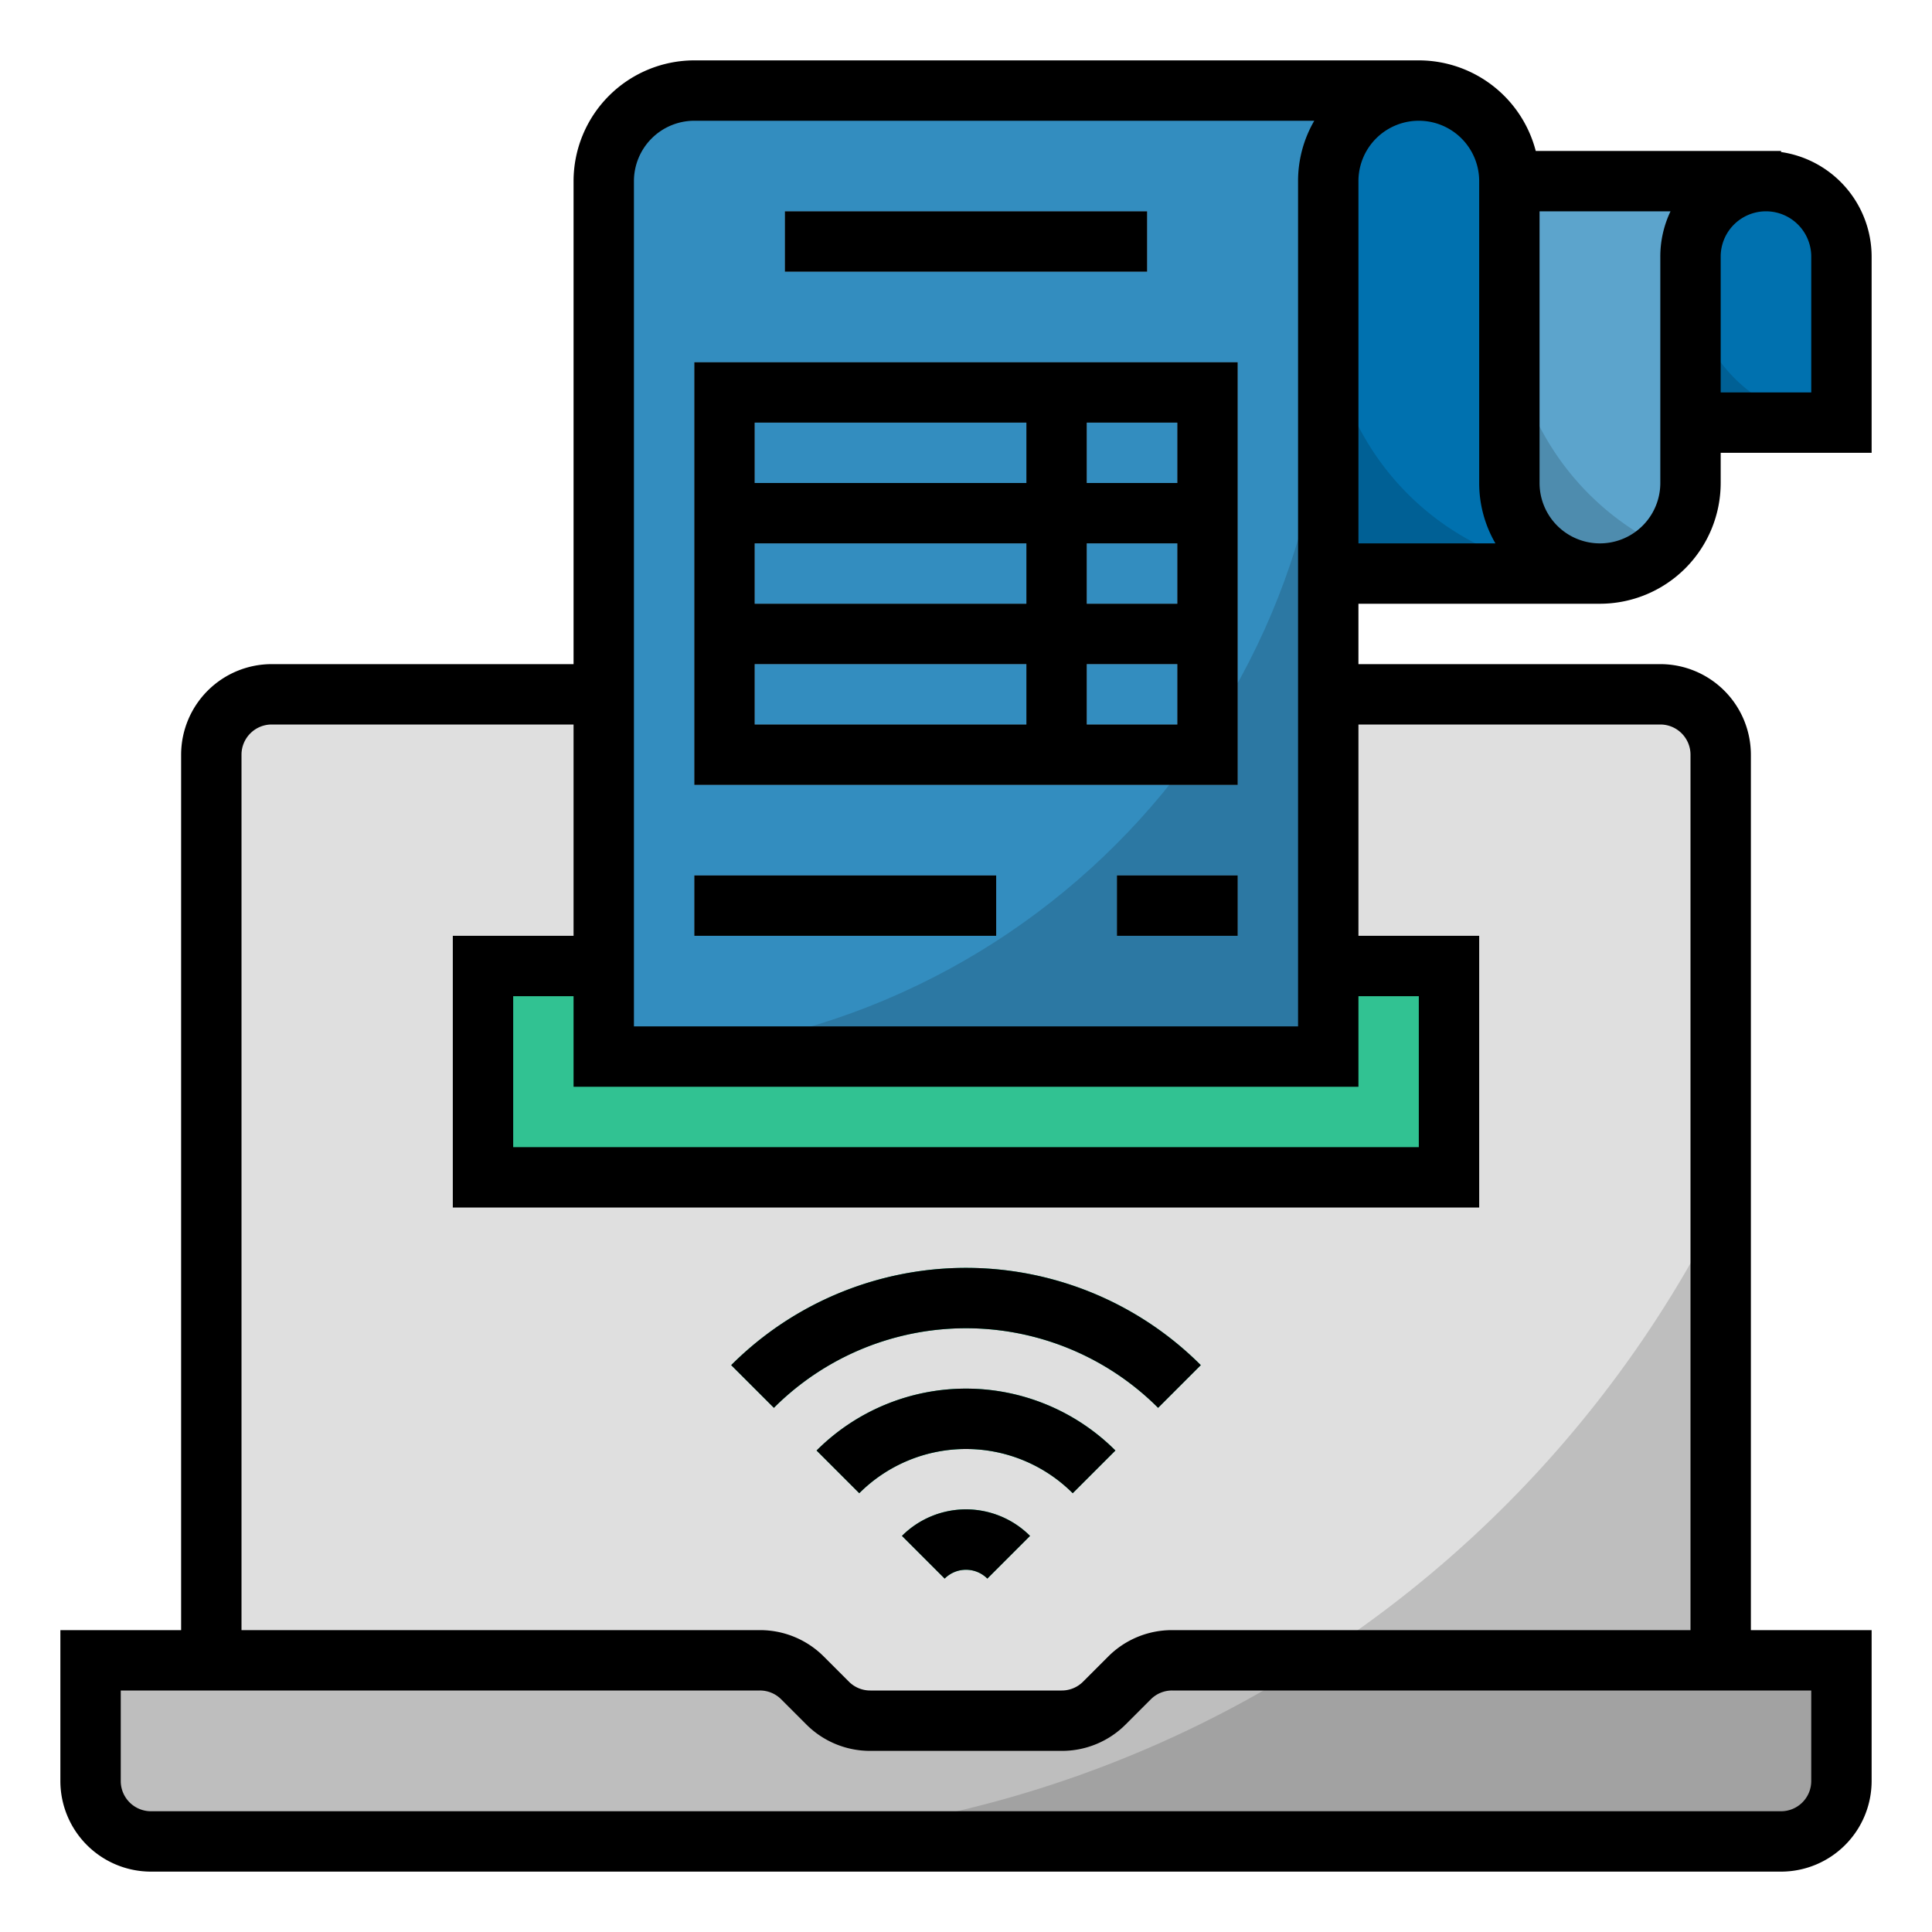 <?xml version="1.0" ?><svg viewBox="0 0 512 512" xmlns="http://www.w3.org/2000/svg"><defs><style>.cls-1{fill:#dfdfdf;}.cls-2{fill:#bebebe;}.cls-3{fill:#31c292;}.cls-4{fill:#338dbf;}.cls-5{fill:#0071af;}.cls-6{fill:#00a16c;}.cls-7{fill:#5ca4cc;}.cls-8{fill:#00b378;}.cls-9{fill:#7db6d6;}.cls-10{fill:#a2a2a2;}.cls-11{fill:#2c78a3;}.cls-12{fill:#4e8cae;}.cls-13{fill:#006095;}.cls-14{fill:#6b9bb6;}</style></defs><title/><g data-name="/ FILLED_OUTLINE" id="_FILLED_OUTLINE"><path class="cls-1" d="M440,184H72a16,16,0,0,0-16,16V472H456V200A16,16,0,0,0,440,184Z"/><path class="cls-2" d="M281.579,472H456V319.866A304.924,304.924,0,0,1,281.579,472Z"/><polygon class="cls-3" points="160 256 128 256 128 312 384 312 384 256 160 256"/><path class="cls-4" d="M184,24a24,24,0,0,0-24,24V280H352V48a24,24,0,0,1,24-24Z"/><path class="cls-5" d="M400,128V48a24,24,0,0,0-24-24h0a24,24,0,0,0-24,24V152h72A24,24,0,0,1,400,128Z"/><path class="cls-6" d="M468,48h0a20,20,0,0,1,20,20v44a0,0,0,0,1,0,0H448a0,0,0,0,1,0,0V68A20,20,0,0,1,468,48Z"/><path class="cls-2" d="M472,488H40a16,16,0,0,1-16-16V440H201.373a16,16,0,0,1,11.314,4.686l6.627,6.627A16,16,0,0,0,230.627,456h50.745a16,16,0,0,0,11.314-4.686l6.627-6.627A16,16,0,0,1,310.627,440H488v32A16,16,0,0,1,472,488Z"/><path class="cls-7" d="M400,48v80a24,24,0,0,0,48,0V68a20,20,0,0,1,20-20Z"/><path class="cls-5" d="M468,48a20,20,0,0,0-20,20v44h40V68A20,20,0,0,0,468,48Z"/><path class="cls-8" d="M261.657,418.343a7.999,7.999,0,0,0-11.313,0L239.029,407.03a23.999,23.999,0,0,1,33.94-.001Z"/><path class="cls-8" d="M284.284,395.716a40,40,0,0,0-56.568,0l-11.314-11.313a56.001,56.001,0,0,1,79.197,0Z"/><path class="cls-8" d="M306.911,373.088a71.998,71.998,0,0,0-101.822,0L193.774,361.775a88,88,0,0,1,124.451,0Z"/><path class="cls-9" d="M184,96V208H328V96Zm128,32H288V112h24Zm-24,16h24v16H288Zm-16,16H200V144h72Zm0-48v16H200V112Zm-72,64h72v16H200Zm88,16V176h24v16Z"/><rect class="cls-9" height="16" width="80" x="184" y="232"/><rect class="cls-9" height="16" width="96" x="208" y="56"/><path class="cls-10" d="M184,488H472a16,16,0,0,0,16-16V440H348.017A302.574,302.574,0,0,1,184,488Z"/><path class="cls-11" d="M160,280H352V88C352,194.039,266.039,280,160,280Z"/><path class="cls-12" d="M400,80v48a24,24,0,0,0,40.961,16.98A72.003,72.003,0,0,1,400,80Z"/><path class="cls-13" d="M448,72v40h40A40,40,0,0,1,448,72Z"/><path class="cls-13" d="M352,80v72h72A72,72,0,0,1,352,80Z"/><path class="cls-14" d="M309.872,208H328V180.998A192.329,192.329,0,0,1,309.872,208Z"/><rect class="cls-14" height="16" width="32" x="296" y="232"/><path d="M424,160a32.036,32.036,0,0,0,32-32v-8h40V68a28.039,28.039,0,0,0-24-27.71V40H406.987A32.057,32.057,0,0,0,376,16H184a32.036,32.036,0,0,0-32,32V176H72a24.027,24.027,0,0,0-24,24V432H16v40a24.027,24.027,0,0,0,24,24H472a24.027,24.027,0,0,0,24-24V432H464V200a24.027,24.027,0,0,0-24-24H360V160Zm32-92a12,12,0,0,1,24,0v36H456ZM408,56h34.707A27.832,27.832,0,0,0,440,68v60a16,16,0,0,1-32,0Zm-48-8a16,16,0,0,1,32,0v80a31.792,31.792,0,0,0,4.305,16H360ZM168,48a16.018,16.018,0,0,1,16-16H348.295A31.804,31.804,0,0,0,344,48V272H168ZM360,288V264h16v40H136V264h16v24ZM480,448v24a8.009,8.009,0,0,1-8,8H40a8.009,8.009,0,0,1-8-8V448H201.373a7.945,7.945,0,0,1,5.656,2.343l6.627,6.627A23.844,23.844,0,0,0,230.627,464h50.746a23.844,23.844,0,0,0,16.971-7.03l6.627-6.627A7.945,7.945,0,0,1,310.627,448ZM440,192a8.009,8.009,0,0,1,8,8V432H310.627a23.844,23.844,0,0,0-16.971,7.03l-6.627,6.627A7.945,7.945,0,0,1,281.373,448H230.627a7.945,7.945,0,0,1-5.656-2.343l-6.627-6.627A23.844,23.844,0,0,0,201.373,432H64V200a8.009,8.009,0,0,1,8-8h80v56H120v72H392V248H360V192Z"/><path d="M184,208H328V96H184Zm104-96h24v16H288Zm0,32h24v16H288Zm0,32h24v16H288Zm-88-64h72v16H200Zm0,32h72v16H200Zm0,32h72v16H200Z"/><rect height="16" width="32" x="296" y="232"/><rect height="16" width="80" x="184" y="232"/><path d="M239.029,407.03l11.314,11.313a7.999,7.999,0,0,1,11.313,0l11.312-11.314a23.999,23.999,0,0,0-33.94.001Z"/><path d="M216.401,384.402l11.314,11.313a40,40,0,0,1,56.568,0l11.314-11.313a56.001,56.001,0,0,0-79.197,0Z"/><path d="M193.774,361.775l11.314,11.313a71.998,71.998,0,0,1,101.822,0l11.314-11.313a88,88,0,0,0-124.451,0Z"/><rect height="16" width="96" x="208" y="56"/></g></svg>